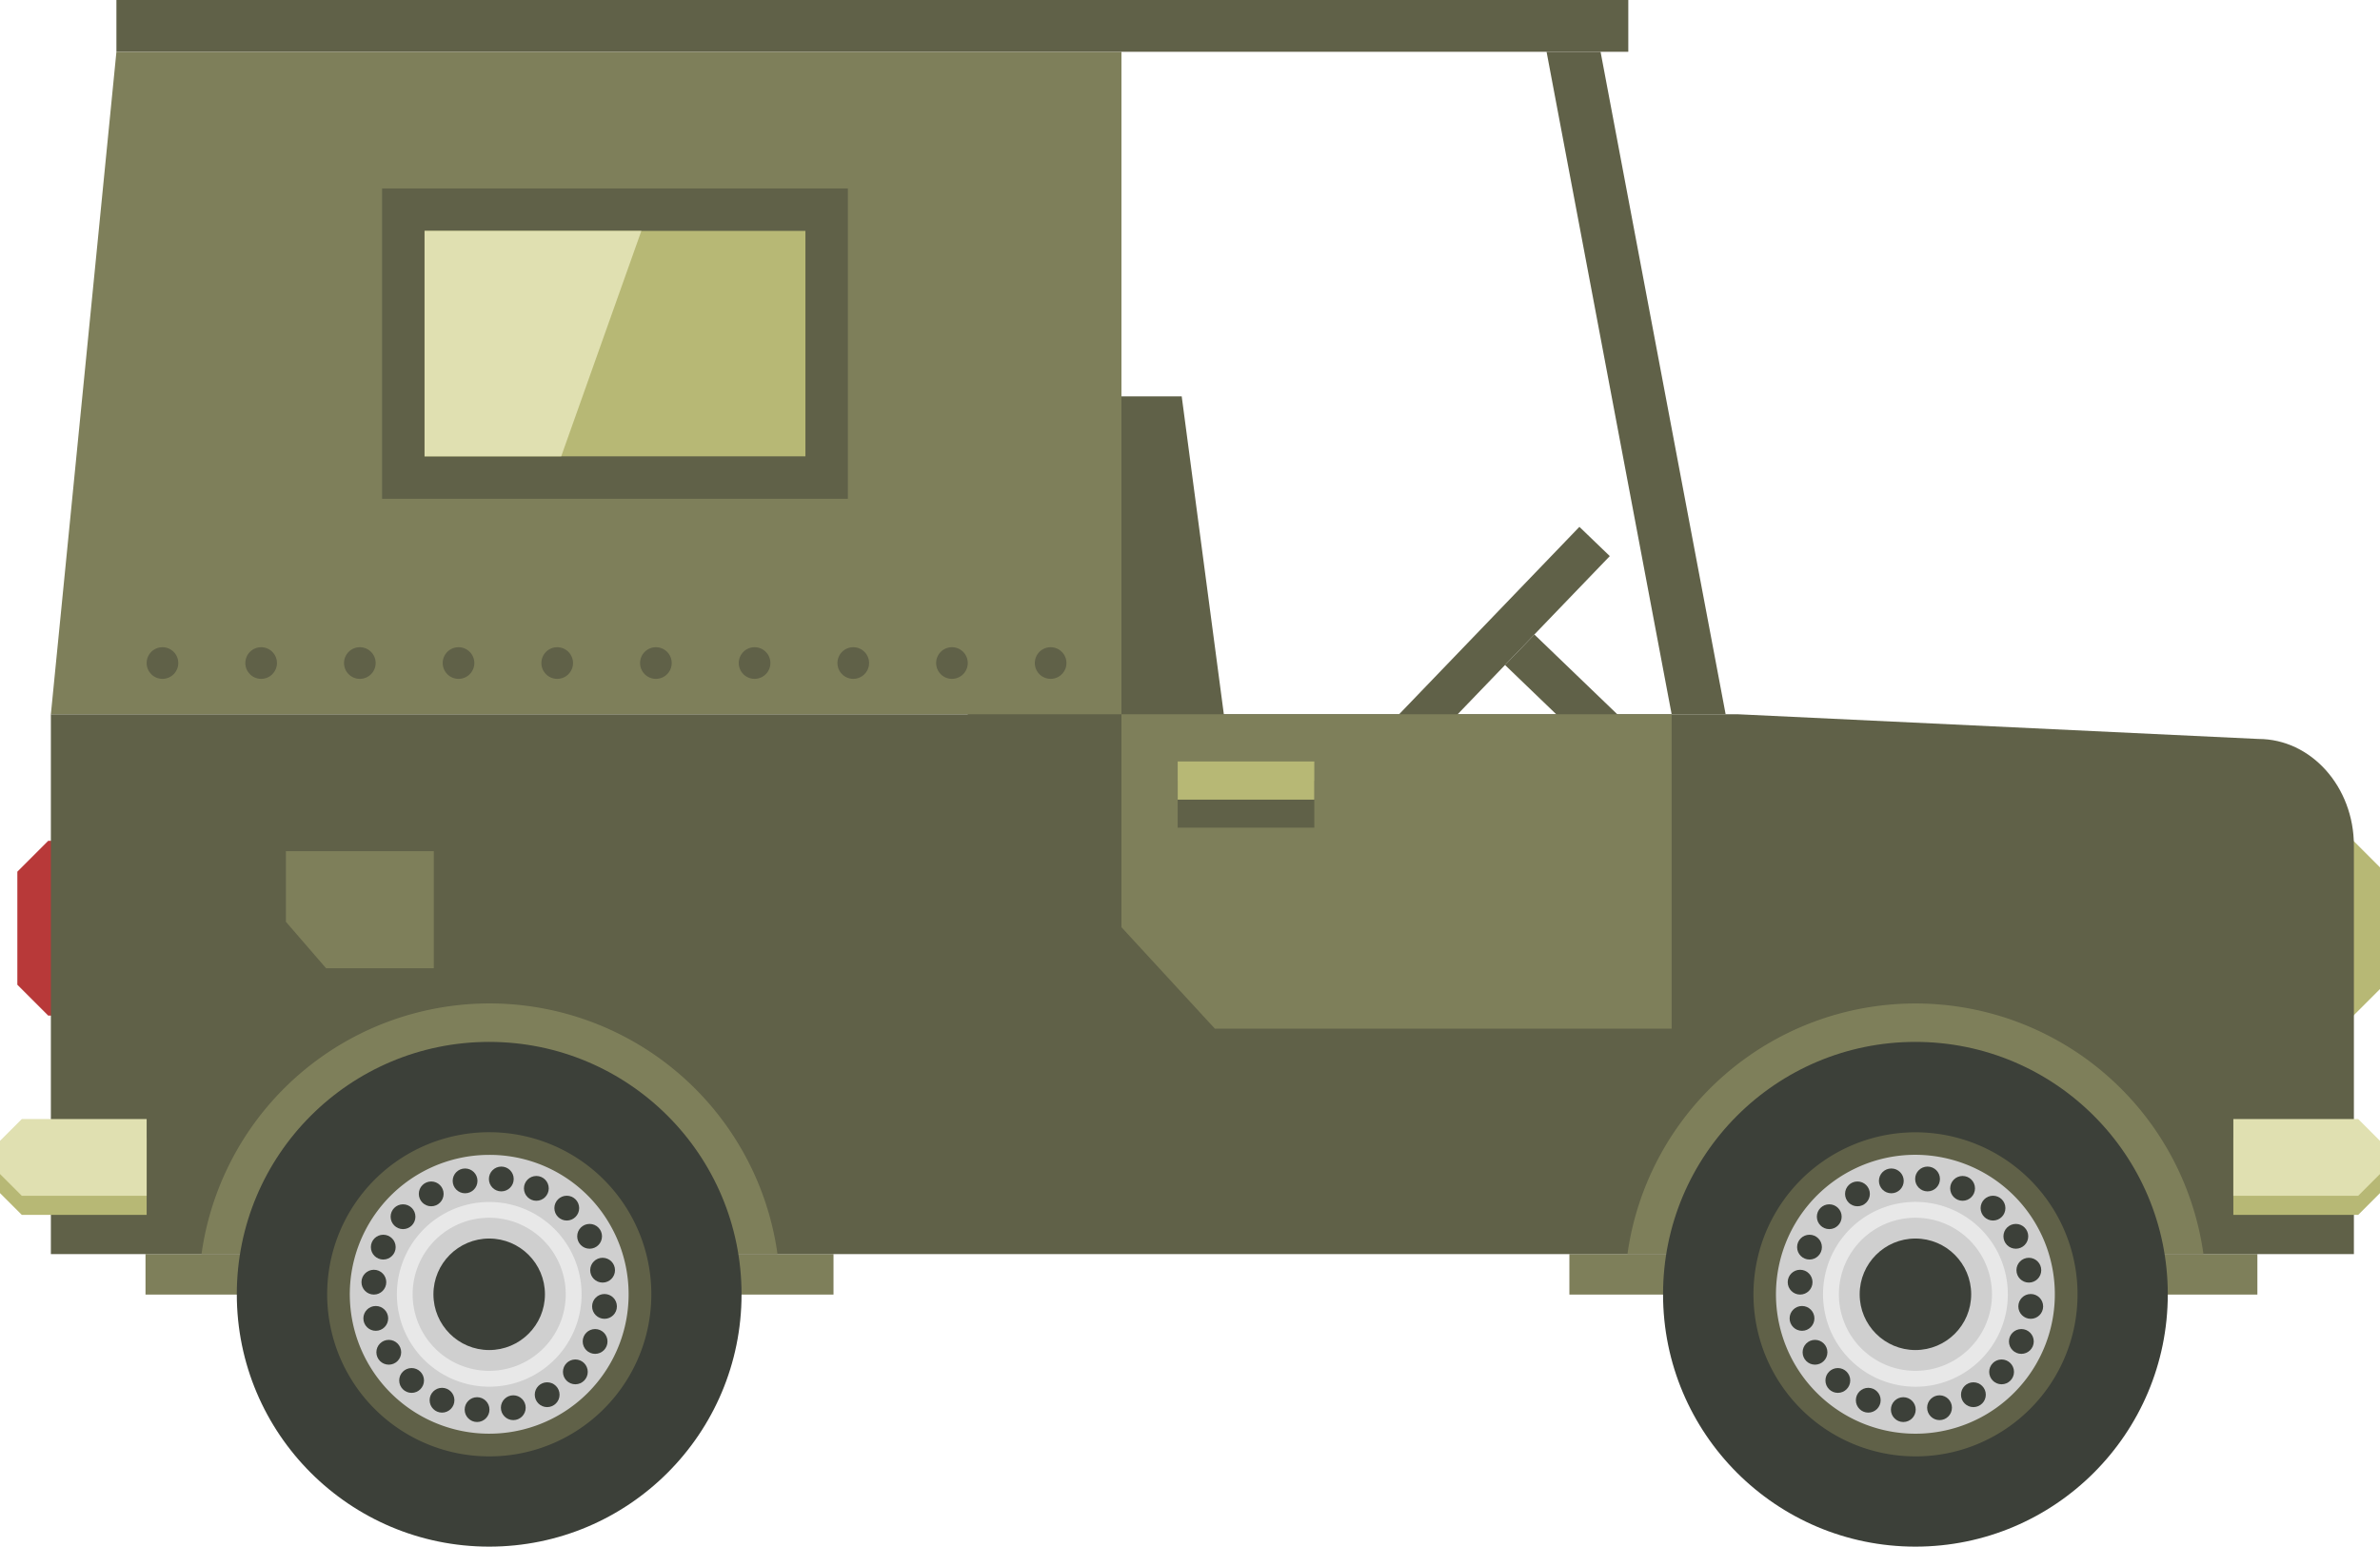   <svg xmlns="http://www.w3.org/2000/svg" viewBox="0 0 784.574 509.864">
   <g data-name="图层 2">
    <g data-name="图层 1">
     <rect x="517.353" y="413.41" width="226.802" height="13.35" transform="translate(1261.507 840.17) rotate(-180)" style="fill:#7e7f5a">
     </rect>
     <rect x="47.966" y="413.41" width="226.802" height="13.35" transform="translate(322.733 840.17) rotate(-180)" style="fill:#7e7f5a">
     </rect>
     <path d="M736.231,334.792h39.59l8.753-8.753V285.931l-8.753-8.753h-39.59Z" style="fill:#b7b875">
     </path>
     <path d="M71.043,334.792H15.891L5.716,324.617V287.354l10.175-10.176H71.043Z" style="fill:#b83939">
     </path>
     <polygon points="319.028 280.591 409.422 280.591 389.555 130.661 319.028 130.661 319.028 280.591" style="fill:#606148">
     </polygon>
     <rect x="453.123" y="202.415" width="85.68" height="13.907" transform="translate(990.692 -2.897) rotate(133.891)" style="fill:#606148">
     </rect>
     <rect x="516.314" y="204.691" width="13.951" height="61.932" transform="translate(1055.91 21.925) rotate(133.891)" style="fill:#606148">
     </rect>
     <path d="M16.77,413.41h759.2V278.8c0-19.44-14.105-35.2-31.5-35.2l-171.6-8.144H16.77Z" style="fill:#606148">
     </path>
     <rect x="38.38" width="498.394" height="17.073" transform="translate(575.153 17.073) rotate(-180)" style="fill:#606148">
     </rect>
     <polygon points="527.63 17.073 568.861 235.458 551.06 235.458 509.828 17.073 527.63 17.073" style="fill:#606148">
     </polygon>
     <polygon points="38.379 17.073 369.688 17.073 369.688 235.458 16.771 235.458 38.379 17.073" style="fill:#7e7f5a">
     </polygon>
     <polygon points="551.06 235.458 551.06 339.096 400.482 339.096 369.688 305.654 369.688 235.458 551.06 235.458" style="fill:#7e7f5a">
     </polygon>
     <rect x="388.231" y="257.311" width="45.031" height="15.535" transform="translate(821.493 530.158) rotate(-180)" style="fill:#606148">
     </rect>
     <rect x="388.231" y="251.02" width="45.031" height="12.582" transform="translate(821.493 514.623) rotate(-180)" style="fill:#b7b875">
     </rect>
     <rect x="132.958" y="69.12" width="139.548" height="88.314" style="fill:#b7b875">
     </rect>
     <path d="M265.507,76.119v74.316H139.957V76.119h125.55m14-14H125.958V164.434H279.505V62.12Z" style="fill:#606148">
     </path>
     <polygon points="211.425 76.119 139.957 76.119 139.957 150.435 185.006 150.435 211.425 76.119" style="fill:#e0e0b1">
     </polygon>
     <circle cx="346.345" cy="218.572" r="5.215" style="fill:#606148">
     </circle>
     <circle cx="313.814" cy="218.571" r="5.215" style="fill:#606148">
     </circle>
     <circle cx="281.282" cy="218.571" r="5.215" style="fill:#606148">
     </circle>
     <circle cx="248.749" cy="218.571" r="5.215" style="fill:#606148">
     </circle>
     <circle cx="216.218" cy="218.572" r="5.215" style="fill:#606148">
     </circle>
     <circle cx="183.685" cy="218.572" r="5.215" style="fill:#606148">
     </circle>
     <circle cx="151.154" cy="218.572" r="5.215" style="fill:#606148">
     </circle>
     <circle cx="118.621" cy="218.572" r="5.215" style="fill:#606148">
     </circle>
     <circle cx="86.089" cy="218.572" r="5.215" style="fill:#606148">
     </circle>
     <circle cx="53.558" cy="218.572" r="5.215" style="fill:#606148">
     </circle>
     <polygon points="107.488 319.179 143 319.179 143 280.591 94.243 280.591 94.243 303.865 107.488 319.179" style="fill:#7e7f5a">
     </polygon>
     <path d="M736.231,400.492h41.155l7.188-7.187v-10.93l-7.188-7.187H736.231Z" style="fill:#b7b875">
     </path>
     <path d="M736.231,394.2h41.155l7.188-7.187v-10.93l-7.188-7.187H736.231Z" style="fill:#e0e0b1">
     </path>
     <path d="M536.5,413.41a95.855,95.855,0,0,1,189.871,0Z" style="fill:#7e7f5a">
     </path>
     <path d="M244.377,378.724A95.533,95.533,0,0,1,256.3,413.41H66.431a95.847,95.847,0,0,1,177.946-34.686Z" style="fill:#7e7f5a">
     </path>
     <path d="M48.343,400.492H7.187L0,393.305v-10.93l7.187-7.187H48.343Z" style="fill:#b7b875">
     </path>
     <path d="M48.343,394.2H7.187L0,387.014v-10.93L7.187,368.9H48.343Z" style="fill:#e0e0b1">
     </path>
     <circle cx="631.423" cy="426.658" r="83.193" style="fill:#3c4039">
     </circle>
     <circle cx="631.425" cy="426.663" r="49.706" style="fill:#cfcfcf">
     </circle>
     <path d="M631.514,480.1a53.417,53.417,0,1,1,26.635-7.15h0A53.122,53.122,0,0,1,631.514,480.1Zm-.165-99.421a45.973,45.973,0,1,0,23.058,85.789h0a45.964,45.964,0,0,0-11.086-84.2A46.226,46.226,0,0,0,631.349,380.68Z" style="fill:#606148">
     </path>
     <circle cx="631.427" cy="426.666" r="27.848" style="fill:#cfcfcf">
     </circle>
     <path d="M631.476,457.141a30.625,30.625,0,0,1-7.932-1.051,30.46,30.46,0,1,1,23.114-3.043h0A30.287,30.287,0,0,1,631.476,457.141Zm-.092-55.705a25.232,25.232,0,1,0,12.661,47.083h0a25.231,25.231,0,0,0-12.661-47.083Z" style="fill:#e8e8e8">
     </path>
     <circle cx="631.427" cy="426.666" r="18.38" style="fill:#3c4039">
     </circle>
     <circle cx="598.324" cy="445.779" r="4.087" style="fill:#3c4039">
     </circle>
     <circle cx="664.529" cy="407.556" r="4.087" style="fill:#3c4039">
     </circle>
     <circle cx="594.039" cy="434.614" r="4.088" style="fill:#3c4039">
     </circle>
     <circle cx="668.815" cy="418.72" r="4.088" style="fill:#3c4039">
     </circle>
     <circle cx="593.413" cy="422.672" r="4.087" style="fill:#3c4039">
     </circle>
     <circle cx="669.44" cy="430.662" r="4.088" style="fill:#3c4039">
     </circle>
     <circle cx="596.508" cy="411.121" r="4.088" style="fill:#3c4039">
     </circle>
     <circle cx="666.345" cy="442.214" r="4.088" style="fill:#3c4039">
     </circle>
     <circle cx="603.021" cy="401.091" r="4.087" style="fill:#3c4039">
     </circle>
     <circle cx="659.832" cy="452.243" r="4.088" style="fill:#3c4039">
     </circle>
     <circle cx="612.315" cy="393.565" r="4.088" style="fill:#3c4039">
     </circle>
     <circle cx="650.538" cy="459.769" r="4.088" style="fill:#3c4039">
     </circle>
     <circle cx="623.48" cy="389.28" r="4.087" style="fill:#3c4039">
     </circle>
     <circle cx="639.374" cy="464.055" r="4.088" style="fill:#3c4039">
     </circle>
     <circle cx="635.422" cy="388.654" r="4.088" style="fill:#3c4039">
     </circle>
     <circle cx="627.431" cy="464.681" r="4.088" style="fill:#3c4039">
     </circle>
     <circle cx="646.973" cy="391.749" r="4.088" style="fill:#3c4039">
     </circle>
     <circle cx="615.88" cy="461.586" r="4.087" style="fill:#3c4039">
     </circle>
     <circle cx="657.002" cy="398.262" r="4.088" style="fill:#3c4039">
     </circle>
     <circle cx="605.85" cy="455.072" r="4.088" style="fill:#3c4039">
     </circle>
     <circle cx="161.259" cy="426.658" r="83.193" style="fill:#3c4039">
     </circle>
     <circle cx="161.26" cy="426.663" r="49.706" style="fill:#cfcfcf">
     </circle>
     <path d="M161.351,480.1a53.432,53.432,0,1,1,26.634-7.15h0A53.121,53.121,0,0,1,161.351,480.1Zm-.169-99.392a45.957,45.957,0,1,0,39.884,22.972A45.675,45.675,0,0,0,161.182,380.709Z" style="fill:#606148">
     </path>
     <circle cx="161.262" cy="426.666" r="27.848" style="fill:#cfcfcf">
     </circle>
     <path d="M161.314,457.122a30.442,30.442,0,1,1,15.18-4.075h0A30.281,30.281,0,0,1,161.314,457.122Zm-.094-55.686a25.232,25.232,0,1,0,12.66,47.083h0a25.231,25.231,0,0,0-12.66-47.083Z" style="fill:#e8e8e8">
     </path>
     <circle cx="161.262" cy="426.666" r="18.38" style="fill:#3c4039">
     </circle>
     <circle cx="128.16" cy="445.779" r="4.087" style="fill:#3c4039">
     </circle>
     <circle cx="194.364" cy="407.556" r="4.087" style="fill:#3c4039">
     </circle>
     <circle cx="123.875" cy="434.614" r="4.088" style="fill:#3c4039">
     </circle>
     <circle cx="198.65" cy="418.72" r="4.088" style="fill:#3c4039">
     </circle>
     <circle cx="123.248" cy="422.672" r="4.087" style="fill:#3c4039">
     </circle>
     <circle cx="199.276" cy="430.662" r="4.088" style="fill:#3c4039">
     </circle>
     <circle cx="126.344" cy="411.121" r="4.088" style="fill:#3c4039">
     </circle>
     <circle cx="196.18" cy="442.214" r="4.088" style="fill:#3c4039">
     </circle>
     <circle cx="132.857" cy="401.091" r="4.087" style="fill:#3c4039">
     </circle>
     <circle cx="189.667" cy="452.243" r="4.088" style="fill:#3c4039">
     </circle>
     <circle cx="142.151" cy="393.565" r="4.088" style="fill:#3c4039">
     </circle>
     <circle cx="180.374" cy="459.769" r="4.088" style="fill:#3c4039">
     </circle>
     <circle cx="153.315" cy="389.28" r="4.087" style="fill:#3c4039">
     </circle>
     <circle cx="169.209" cy="464.055" r="4.088" style="fill:#3c4039">
     </circle>
     <circle cx="165.258" cy="388.654" r="4.088" style="fill:#3c4039">
     </circle>
     <circle cx="157.267" cy="464.681" r="4.088" style="fill:#3c4039">
     </circle>
     <circle cx="176.808" cy="391.749" r="4.088" style="fill:#3c4039">
     </circle>
     <circle cx="145.715" cy="461.586" r="4.087" style="fill:#3c4039">
     </circle>
     <circle cx="186.838" cy="398.262" r="4.088" style="fill:#3c4039">
     </circle>
     <circle cx="135.685" cy="455.072" r="4.088" style="fill:#3c4039">
     </circle>
    </g>
   </g>
  </svg>
